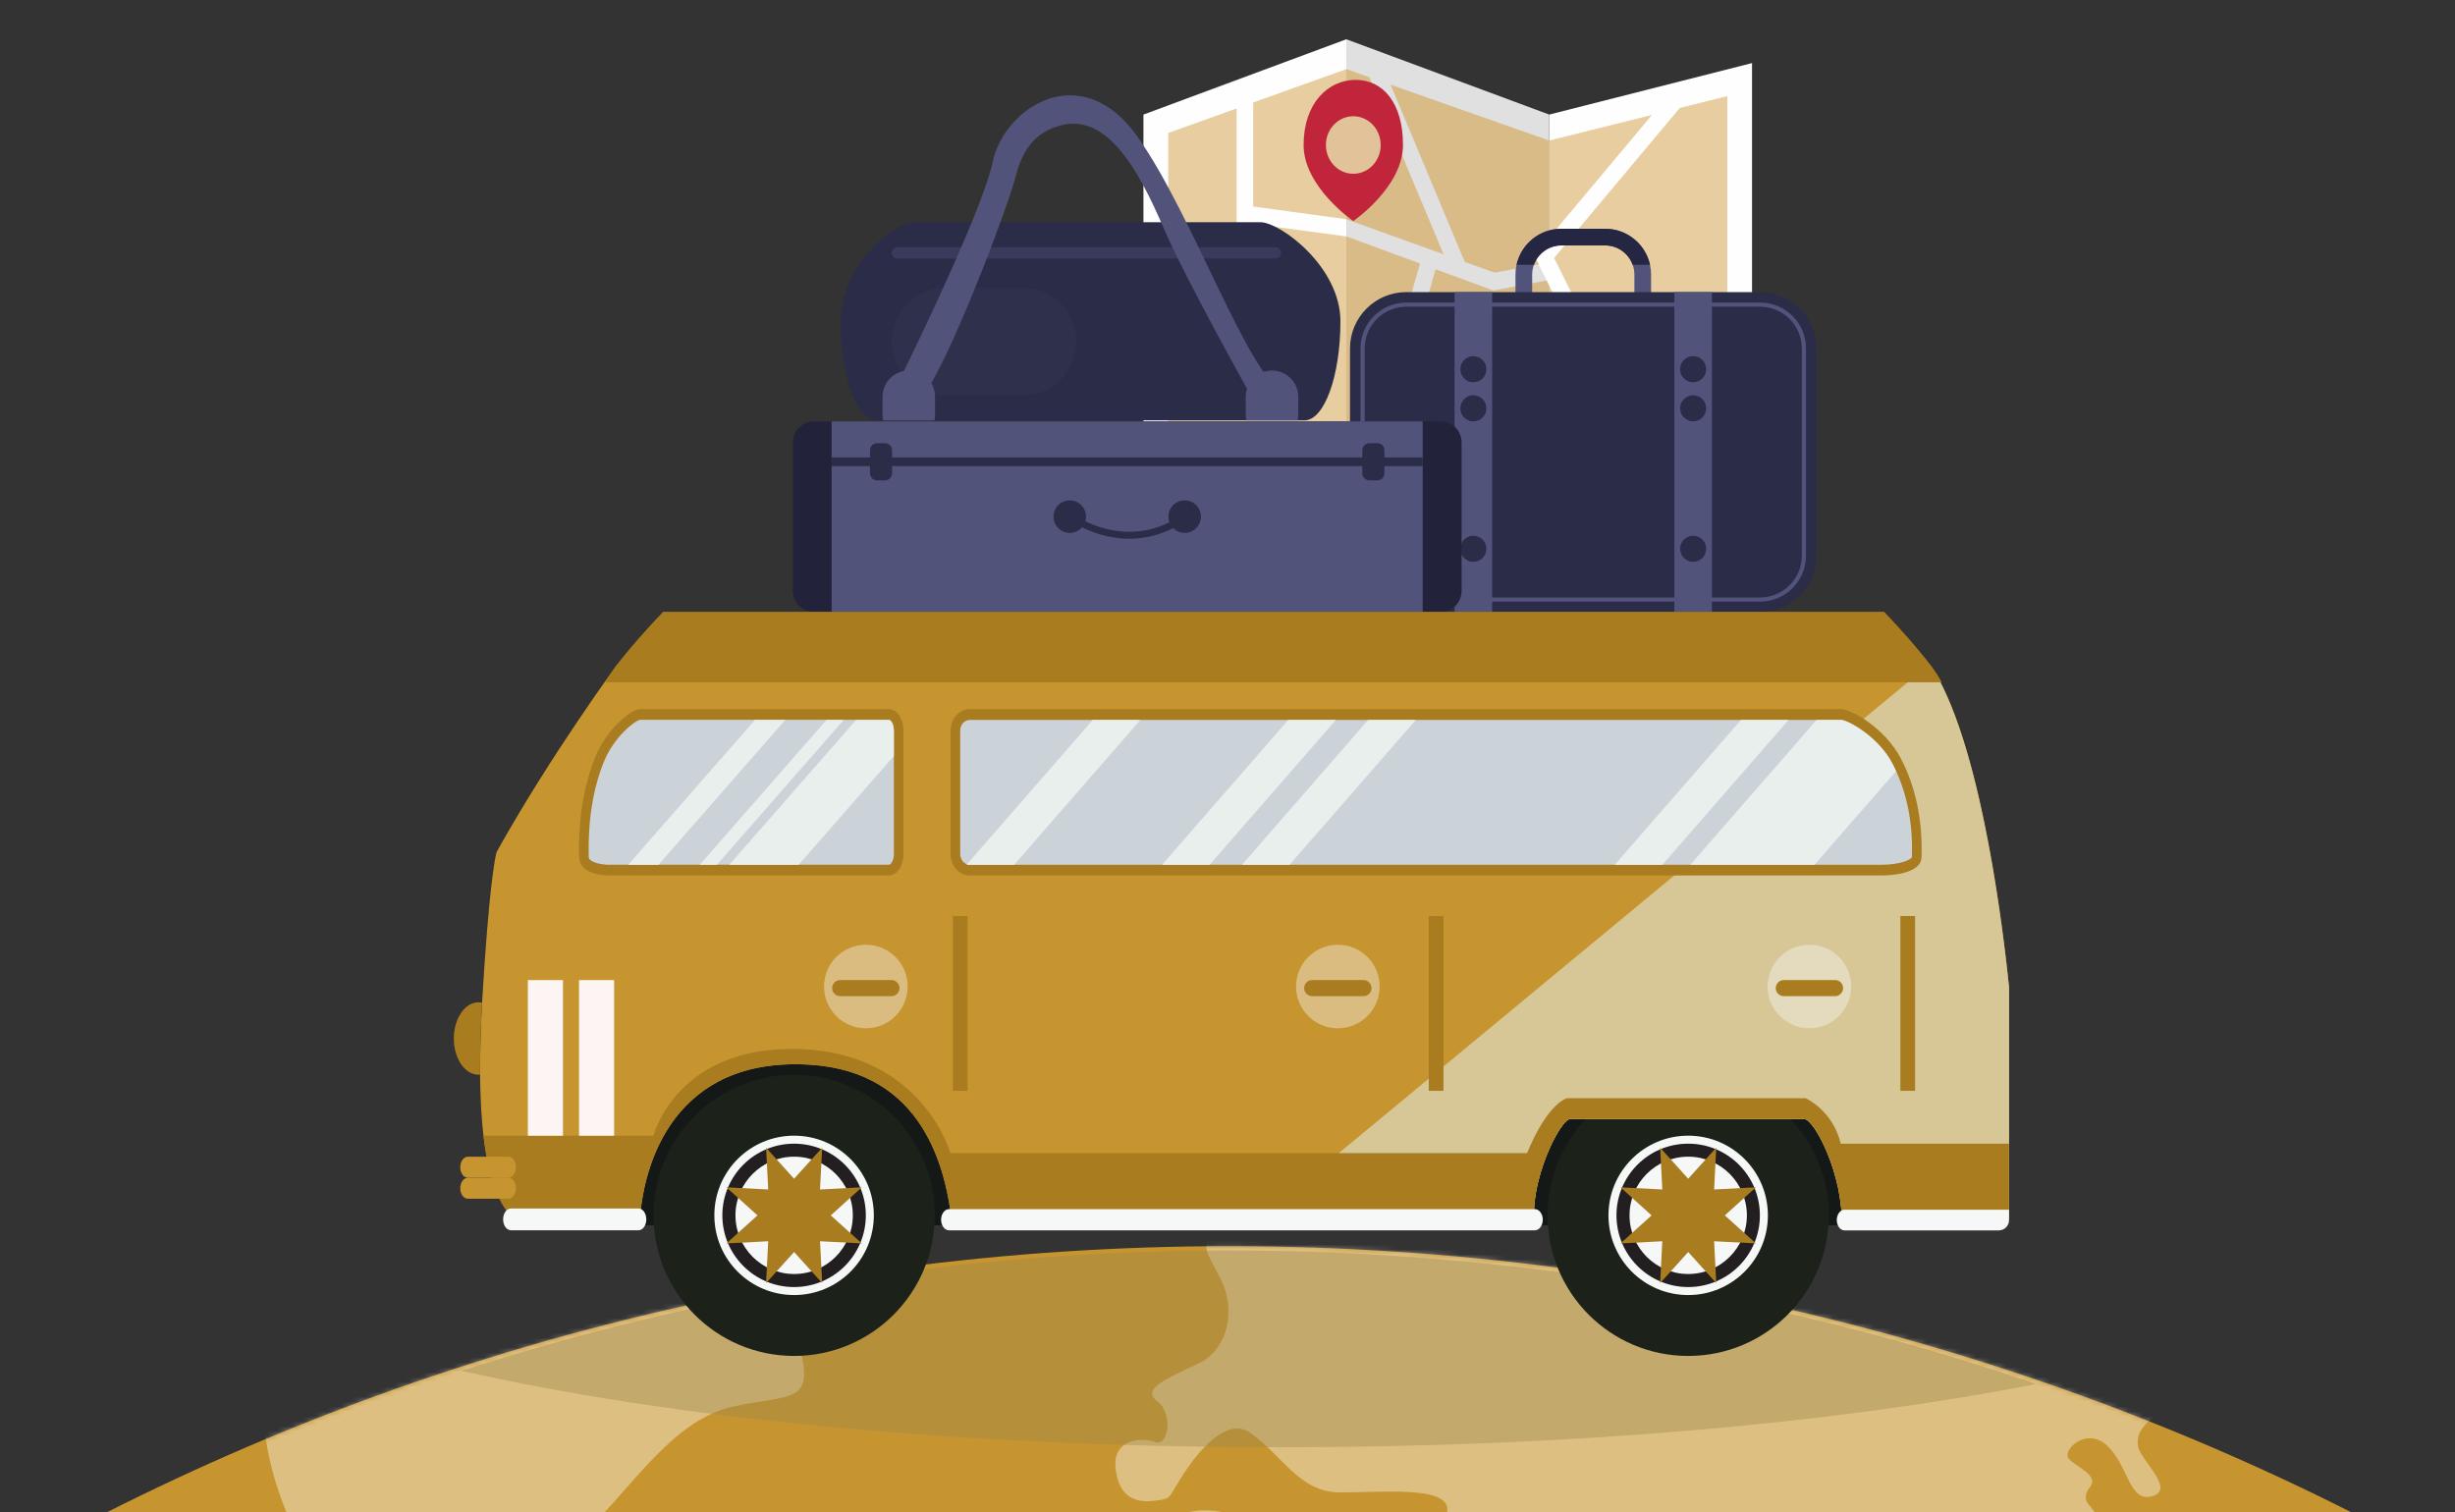 <?xml version="1.0" encoding="UTF-8"?>
<svg xmlns="http://www.w3.org/2000/svg" width="500" height="308" viewBox="0 0 500 308" fill="none">
  <rect x="0" y="0" width="500" height="308" fill="#333333" stroke="none"/>
  <g clip-path="url(#clip0_1_3046)">
    <path d="M500.33 319.53C426.52 277.72 341.21 253.85 250.33 253.85C159.45 253.85 74.14 277.72 0.33 319.53V378.91H500.33V319.53Z" fill="#C7952F"></path>
    <mask id="mask0_1_3046" style="mask-type:luminance" maskUnits="userSpaceOnUse" x="0" y="253" width="501" height="126">
      <path d="M500.33 319.53C426.52 277.72 341.21 253.85 250.33 253.85C159.45 253.85 74.14 277.72 0.33 319.53V378.91H500.33V319.53Z" fill="white"></path>
    </mask>
    <g mask="url(#mask0_1_3046)">
      <g opacity="0.4">
        <path d="M93.96 215.84C93.96 215.84 93.09 209.32 74.14 209.57C65.26 207.47 57.61 187.9 44.57 192.61C31.52 197.31 20.85 202.02 20.83 209.42C20.81 216.83 12.51 220.95 16.04 229.84C19.57 238.73 27.86 237.57 37.95 233.46C48.03 229.34 59.21 254.84 54.41 277.93C49.61 301.02 67.3 327.72 76.76 334.26C86.22 340.8 106.91 355.08 113.42 355.1C119.93 355.12 120.52 354.79 118.73 360.28C116.94 365.77 109.78 381.74 123.97 393.04C138.15 404.33 133.99 409.65 132.16 428.6C130.33 447.55 130.27 468.87 146.25 470.7C149.22 470.7 147.45 467.45 144.2 463.89C140.95 460.33 142.15 455 144.24 450.27C146.33 445.54 150.78 441.7 157.03 431.95C163.27 422.19 164.49 411.54 168.94 408.29C173.39 405.04 179.02 404.76 181.42 395.59C183.81 386.42 185 384.05 187.68 379.62C190.36 375.19 178.82 371.3 171.42 370.98C171.42 370.98 167.87 369.76 161.09 360.42C154.3 351.09 138.63 343.94 127.06 349.53C115.49 355.12 110.47 350.67 109.89 347.7C109.31 344.74 112.61 327.72 104.9 331.33C101.34 333.76 96.29 339.97 93.63 336.7C90.98 333.44 85.37 323.94 93.68 319.23C101.99 314.52 109.37 321.94 119.47 311.9C129.57 301.86 137.33 289.15 149.32 286.52C161.3 283.89 166.33 286.27 162.52 273.23C158.71 260.19 156.95 254.26 153.11 252.77C149.26 251.28 135.08 239.1 134.76 249.76C134.43 260.42 132.94 265.45 129.68 265.44C126.42 265.44 119.61 263.93 117.26 258.89C114.91 253.85 111.07 247.62 119.08 243.79C127.08 239.96 139.29 216.9 145.49 224.62C151.69 232.34 141.91 233.5 142.5 237.05C143.08 240.61 150.46 248.62 157.6 240.05C164.73 231.48 159.46 209.84 134.3 204.74C109.14 199.64 105.03 190.15 96.71 196.93C88.4 203.72 91.95 204.02 94.02 206.1C96.09 208.18 103.46 219.75 93.99 215.87L93.96 215.84Z" fill="white"></path>
        <path d="M239.71 302.43C239.71 302.43 248.04 287.35 254.55 291.82C261.05 296.28 264.58 303.99 272.88 304.01C281.17 304.03 295.09 302.59 294.78 307.63C294.47 312.67 285.87 316.78 276.99 314.69C268.11 312.59 268.4 316.06 263.66 315.2C258.93 314.34 252.73 305.74 241.77 308.07C230.81 310.41 219.52 321.49 216.82 331.62C214.12 341.75 215.55 360.68 230.07 360.59C244.58 360.5 242.82 355.16 248.73 357.84C254.64 360.52 256.42 361.12 256.11 366.45C255.8 371.78 258.75 372.97 260.22 378.6C261.69 384.23 254.56 390.72 258.99 396.37C263.42 402.01 263.7 406.16 265.45 414.45C267.2 422.74 266.6 426 276.38 423.96C286.16 421.91 284.98 421.02 289.14 416C293.3 410.98 295.97 409.51 295.98 404.47C295.99 399.44 296.3 396.48 298.96 395.3C301.63 394.12 305.19 391.47 303.74 381.39C302.29 371.32 306.13 373.99 312.67 366.61C319.21 359.22 325.76 347.7 318.94 348.86C312.13 350.02 310.33 356.54 302.37 343.48C294.41 330.43 290.58 323.31 296.5 322.73C302.43 322.16 305.92 342.31 310.96 343.51C315.99 344.71 321.92 341.46 326.67 338.52C331.42 335.57 332.03 329.06 322.86 326.07C313.69 323.08 314.9 317.17 318.44 318.36C321.99 319.56 322.56 326.96 340.33 327.01C350.99 327.63 354.51 340.67 358.34 346.31C362.18 351.95 362.46 357.87 366.92 349C371.38 340.13 369.61 338.64 374.95 335.4C380.29 332.16 383.27 325.51 386.21 332.1C389.15 338.7 386.77 342.84 390.62 341.96C394.47 341.08 395.07 339.9 395.65 344.94C396.23 349.98 395.63 352.34 397.99 355.61C400.35 358.88 402.11 364.21 403.88 365.4C405.66 366.59 405.97 361.05 403.9 358.19C401.83 355.32 396.52 349.39 399.19 347.32C401.86 345.25 405.18 348.78 406.06 351.45C406.94 354.12 405.94 356 409.06 353.01C412.18 350.02 416.52 347.7 410.54 340.35C404.56 333 409.9 331.91 411.56 332.02C413.23 332.13 414.56 333.48 412.89 334.47C411.22 335.47 410.1 337.35 412.66 337.35C415.22 337.35 416.11 335.92 415.34 333.81C414.57 331.7 414.34 332.14 418.57 330.6C422.79 329.06 436.48 319.88 425.63 306.74C425.63 306.74 423.75 305.29 425.64 302.96C427.53 300.64 423.2 298.96 421.43 297.28C419.66 295.61 424.89 290.41 429.21 294.52C433.53 298.64 433.62 306.19 438.4 304.76C443.18 303.33 435.76 297.31 435.43 294.54C435.11 291.76 436.41 290.33 440.04 287.56C443.67 284.8 447.47 278.03 446.6 270.36C445.73 262.69 440.64 258.9 437.08 257.45C433.53 256 433.98 255.22 434.99 251.34C436 247.46 435.24 241.68 440.46 240.25C445.68 238.82 445.9 239.49 450.24 238.39C454.57 237.29 452.8 234.51 453.48 231.51C454.15 228.51 455.26 227.19 458.48 228.08C461.7 228.97 462.36 228.98 462.35 232.2C462.35 235.42 457.56 241.29 460.76 247.63C463.96 253.97 466.39 260.75 468.61 260.42C470.83 260.1 470.73 255.32 470.53 248.88C470.33 242.44 465.24 236.1 466.69 233.88C468.14 231.67 469.59 228 472.37 228.9C475.14 229.79 474.7 228.46 475.05 225.8C475.39 223.14 476.85 217.14 479.51 217.26C482.17 217.38 481.4 214.27 478.3 213.15C475.2 212.03 476.54 208.7 476.32 207.15C476.1 205.59 475.67 202.03 478.56 202.38C481.45 202.72 484.89 202.95 484.01 200.51C483.13 198.06 484.04 190.07 479.6 190.39C475.16 190.71 474.71 192.37 471.82 191.81C468.93 191.25 460.39 188.56 456.95 189.1C453.51 189.65 449.73 189.97 446.28 192.96C442.83 195.95 437.94 196.71 435.06 194.6C435.06 194.6 433.18 191.82 427.18 195.24C424.73 196.35 421.18 196.67 419.96 194.45C418.74 192.22 411.31 190.76 406.74 193.08C405.3 193.96 408.07 196.08 407.4 197.52C406.73 198.96 400.72 204.39 396.06 201.26C391.4 198.14 385.86 194.02 383.52 197.45C381.18 200.89 377.52 197.99 374.3 199.2C371.07 200.41 368.63 200.51 368.52 197.74C368.42 194.96 367.89 186.52 357.11 188.27C354.11 188.6 354.9 185.38 351.01 186.81C347.12 188.25 350.34 188.81 347.77 192.24C345.2 195.68 342.98 196.67 341.53 200.44C340.07 204.21 339.62 206.65 336.39 210.87C333.16 215.08 331.7 219.19 328.93 217.18C326.16 215.17 321.29 209.38 321.17 213.93C321.05 218.48 323.47 226.71 317.57 228.36C311.68 230.01 310.58 227.67 305.35 232.32C300.12 236.97 300.45 237.64 296.22 239.73C291.99 241.83 294.89 238.62 291.12 235.72C287.35 232.83 273.94 221.9 265.59 229.87C257.24 237.84 255.35 248.39 249.33 250.48C243.31 252.57 245.86 255.02 248.73 260.8C251.6 266.59 250.35 274.8 244.02 277.78C237.68 280.76 232.34 282.97 235.67 285.42C239 287.87 237.97 294.75 235.31 293.75C232.65 292.74 226.65 293.06 227.19 298.94C227.73 304.83 231.17 306.17 234.83 305.74C238.5 305.3 237.87 305.33 239.69 302.42L239.71 302.43Z" fill="white"></path>
        <path d="M168.44 189.62C168.44 189.62 164.44 189.61 164.21 194.05C163.97 198.49 164.41 201.83 168.41 202.72C172.41 203.62 174.62 204.96 175.05 212.07C175.47 219.18 170.13 223.83 172.76 236.28C175.39 248.73 179.58 259.18 183.81 254.3C188.04 249.42 189.17 244.32 193.62 242.11C198.07 239.9 201.85 235.25 204.97 234.15C208.08 233.05 213.86 232.4 214.54 227.29C215.22 222.18 217.67 219.75 219.03 211.31C220.39 202.87 218.83 203.09 220.84 198.21C222.85 193.33 233.3 191.36 226.22 182.9C219.13 174.44 213.16 165.54 197.81 174.37C185.13 181.45 183.14 176.56 179.14 179.88C175.14 183.2 178.68 184.76 168.45 189.62H168.44Z" fill="white"></path>
      </g>
    </g>
    <path opacity="0.4" d="M94.03 279.24C136.2 288.84 195.3 294.81 260.74 294.81C319.84 294.81 373.76 289.94 414.71 281.93C363.15 264.3 307.86 254.73 250.33 254.73C195.79 254.73 143.27 263.34 94.03 279.24Z" fill="#9B874A"></path>
    <path d="M232.88 23.34V106.13L274.2 91.85V8L232.88 23.34Z" fill="#FFFEFF"></path>
    <path d="M237.93 27.08L274.2 14.08V86.29L237.93 98.82V27.08Z" fill="#E8CDA0"></path>
    <path d="M315.52 23.34V106.13L356.83 95.91V12.85L315.52 23.34Z" fill="#FFFEFF"></path>
    <path d="M315.52 28.63L351.8 19.57V91.72L315.52 100.18V28.63Z" fill="#E8CDA0"></path>
    <path d="M315.52 23.34V106.13L274.2 91.85V8L315.52 23.34Z" fill="#E0E0E0"></path>
    <path d="M274.2 86.29V14.08L315.52 28.63V100.18L274.2 86.29Z" fill="#D9BB88"></path>
    <path d="M255.23 17.13H251.87V49.88H255.23V17.13Z" fill="#FFFEFF"></path>
    <path d="M253.54 45.4L253.98 41.9L274.21 44.67V48.16L253.54 45.4Z" fill="#FFFEFF"></path>
    <path d="M236.49 69.82L234.09 67.35L252.83 47.38L255.23 49.85L236.49 69.82Z" fill="#FFFEFF"></path>
    <path d="M315.1 54.25L312.58 51.92L340.56 18.51L343.08 20.84L315.1 54.25Z" fill="#FFFEFF"></path>
    <path d="M310.48 100.18L307.26 99.17L317.93 61.7L321.16 62.71L310.48 100.18Z" fill="#FFFEFF"></path>
    <path d="M282.02 91.23L278.79 90.22L289.47 52.75L292.69 53.76L282.02 91.23Z" fill="#E0E0E0"></path>
    <path d="M298.41 53.58L295.34 55L278.09 13.77L281.16 12.35L298.41 53.58Z" fill="#E0E0E0"></path>
    <path d="M317.689 62.61L318.509 59.18L354.659 68.56L353.849 71.99L317.689 62.61Z" fill="#FFFEFF"></path>
    <path d="M304.13 59.18L303.53 55.71L315.43 53.47L316.03 56.94L304.13 59.18Z" fill="#E0E0E0"></path>
    <path d="M245.37 58.26L247.83 55.86L261.34 71.1L258.89 73.5L245.37 58.26Z" fill="#FFFEFF"></path>
    <path d="M312.58 52.26L315.56 50.63L321.16 61.88L318.18 63.51L312.58 52.26Z" fill="#FFFEFF"></path>
    <path d="M274.21 48.16V44.67L305.27 55.86L304.16 59.18L274.21 48.16Z" fill="#E0E0E0"></path>
    <path d="M285.74 29.54C285.74 38.1 275.62 45.03 275.62 45.03C275.62 45.03 265.5 38.09 265.5 29.54C265.5 20.99 270.51 16.27 276.1 16.27C281.69 16.27 285.74 20.98 285.74 29.54Z" fill="#C1253C"></path>
    <path d="M281.2 29.54C281.2 32.78 278.7 35.4 275.62 35.4C272.54 35.4 270.04 32.78 270.04 29.54C270.04 26.3 272.54 23.68 275.62 23.68C278.7 23.68 281.2 26.3 281.2 29.54Z" fill="#E2C298"></path>
    <path d="M326.92 46.6H318C312.84 46.6 308.65 50.79 308.65 55.95V60.84C308.65 66 312.84 70.19 318 70.19H326.92C332.09 70.19 336.27 66 336.27 60.84V55.95C336.27 50.79 332.09 46.6 326.92 46.6ZM332.87 60.83C332.87 64.11 330.2 66.78 326.92 66.78H318C314.72 66.78 312.05 64.11 312.05 60.83V55.94C312.05 52.66 314.72 49.99 318 49.99H326.92C330.2 49.99 332.87 52.66 332.87 55.94V60.83Z" fill="#51537B"></path>
    <path d="M286.44 59.5H358.47C364.8 59.5 369.94 64.64 369.94 70.97V113.19C369.94 119.52 364.8 124.67 358.46 124.67H286.43C280.1 124.67 274.95 119.53 274.95 113.19V70.97C274.95 64.64 280.09 59.5 286.42 59.5H286.44Z" fill="#2B2C47"></path>
    <path d="M286.44 61.63H358.47C363.63 61.63 367.82 65.82 367.82 70.98V113.2C367.82 118.36 363.63 122.55 358.47 122.55H286.44C281.28 122.55 277.09 118.36 277.09 113.2V70.98C277.09 65.82 281.28 61.63 286.44 61.63Z" fill="#51537B"></path>
    <path d="M358.47 62.48H286.44C281.746 62.48 277.94 66.286 277.94 70.98V113.2C277.94 117.894 281.746 121.7 286.44 121.7H358.47C363.165 121.7 366.97 117.894 366.97 113.2V70.98C366.97 66.286 363.165 62.48 358.47 62.48Z" fill="#2B2C47"></path>
    <path d="M303.9 59.5H296.25V124.67H303.9V59.5Z" fill="#51537B"></path>
    <path d="M302.73 75.21C302.73 76.68 301.54 77.87 300.07 77.87C298.6 77.87 297.42 76.68 297.42 75.21C297.42 73.74 298.61 72.55 300.07 72.55C301.53 72.55 302.73 73.74 302.73 75.21Z" fill="#2B2C47"></path>
    <path d="M302.73 83.18C302.73 84.65 301.54 85.83 300.07 85.83C298.6 85.83 297.42 84.64 297.42 83.18C297.42 81.72 298.61 80.52 300.07 80.52C301.53 80.52 302.73 81.71 302.73 83.18Z" fill="#2B2C47"></path>
    <path d="M302.73 111.79C302.73 113.26 301.54 114.45 300.07 114.45C298.6 114.45 297.42 113.26 297.42 111.79C297.42 110.32 298.61 109.13 300.07 109.13C301.53 109.13 302.73 110.32 302.73 111.79Z" fill="#2B2C47"></path>
    <path d="M348.66 59.5H341.01V124.67H348.66V59.5Z" fill="#51537B"></path>
    <path d="M347.49 75.21C347.49 76.68 346.3 77.87 344.84 77.87C343.38 77.87 342.18 76.68 342.18 75.21C342.18 73.74 343.37 72.55 344.84 72.55C346.31 72.55 347.49 73.74 347.49 75.21Z" fill="#2B2C47"></path>
    <path d="M347.49 83.18C347.49 84.65 346.3 85.83 344.84 85.83C343.38 85.83 342.18 84.64 342.18 83.18C342.18 81.72 343.37 80.52 344.84 80.52C346.31 80.52 347.49 81.71 347.49 83.18Z" fill="#2B2C47"></path>
    <path d="M347.49 111.79C347.49 113.26 346.3 114.45 344.84 114.45C343.38 114.45 342.18 113.26 342.18 111.79C342.18 110.32 343.37 109.13 344.84 109.13C346.31 109.13 347.49 110.32 347.49 111.79Z" fill="#2B2C47"></path>
    <path d="M326.92 46.6H318C313.53 46.6 309.8 49.74 308.87 53.93H312.41C313.24 51.64 315.43 50 318 50H326.92C329.49 50 331.68 51.64 332.51 53.93H336.05C335.13 49.74 331.39 46.6 326.92 46.6Z" fill="#252641"></path>
    <path d="M297.68 120.37C297.68 122.72 295.78 124.63 293.43 124.63H165.73C163.38 124.63 161.47 122.72 161.47 120.37V90.1C161.47 87.75 163.38 85.84 165.73 85.84H293.43C295.78 85.84 297.68 87.75 297.68 90.1V120.37Z" fill="#22233A"></path>
    <path d="M289.749 85.84H169.379V124.63H289.749V85.84Z" fill="#51537B"></path>
    <path d="M289.749 93.18H169.379V94.95H289.749V93.18Z" fill="#2B2C47"></path>
    <path d="M178.609 90.28H180.269C181.049 90.28 181.689 90.92 181.689 91.7V96.43C181.689 97.21 181.049 97.85 180.269 97.85H178.609C177.829 97.85 177.189 97.21 177.189 96.43V91.7C177.189 90.92 177.829 90.28 178.609 90.28Z" fill="#2B2C47"></path>
    <path d="M278.879 90.28H280.539C281.319 90.28 281.959 90.92 281.959 91.7V96.43C281.959 97.21 281.319 97.85 280.539 97.85H278.879C278.099 97.85 277.459 97.21 277.459 96.43V91.7C277.459 90.92 278.099 90.28 278.879 90.28Z" fill="#2B2C47"></path>
    <path d="M244.591 105.24C244.591 107.07 243.111 108.55 241.281 108.55C239.451 108.55 237.971 107.07 237.971 105.24C237.971 103.41 239.451 101.93 241.281 101.93C243.111 101.93 244.591 103.41 244.591 105.24Z" fill="#2B2C47"></path>
    <path d="M221.181 105.24C221.181 107.07 219.701 108.55 217.871 108.55C216.041 108.55 214.561 107.07 214.561 105.24C214.561 103.41 216.041 101.93 217.871 101.93C219.701 101.93 221.181 103.41 221.181 105.24Z" fill="#2B2C47"></path>
    <path d="M229.979 109.74C226.399 109.74 222.159 108.76 217.489 105.84L218.239 104.64C231.349 112.87 240.709 104.79 240.799 104.71L241.739 105.77C241.679 105.83 237.139 109.75 229.969 109.75L229.979 109.74Z" fill="#2B2C47"></path>
    <path d="M256.66 45.26H186.08C182.04 45.26 171.18 54.3 171.18 65.45C171.18 76.6 174.46 85.63 178.5 85.63H265.68C269.72 85.63 273 76.59 273 65.45C273 54.31 260.72 45.26 256.67 45.26H256.66Z" fill="#2B2C47"></path>
    <path opacity="0.4" d="M260.9 51.51C260.9 52.14 260.38 52.66 259.75 52.66H182.74C182.11 52.66 181.59 52.14 181.59 51.51C181.59 50.87 182.11 50.36 182.74 50.36H259.75C260.38 50.36 260.9 50.87 260.9 51.51Z" fill="#51537B"></path>
    <path opacity="0.1" d="M219.24 69.59C219.24 75.65 214.33 80.56 208.27 80.56H192.57C186.51 80.56 181.6 75.65 181.6 69.59C181.6 63.53 186.51 58.62 192.57 58.62H208.27C214.33 58.62 219.24 63.53 219.24 69.59Z" fill="#51537B"></path>
    <path d="M181.6 80.56C182.01 79.95 199.89 43.91 202.19 32.94C204.49 21.97 220.21 11.53 231.73 27.93C243.25 44.32 254.09 76.57 261.94 80.57H254.76C254.76 80.57 241.48 56.93 236.88 46.22C232.27 35.52 225.64 22.65 215.74 25.63C212.76 26.44 208.69 28.61 206.94 35.66C205.18 42.71 191.49 78.47 187.16 81.32L181.6 80.57V80.56Z" fill="#51537B"></path>
    <path d="M190.439 84.49V80.83C190.439 77.87 188.039 75.48 185.089 75.48C182.139 75.48 179.739 77.87 179.739 80.83V84.49C179.739 84.89 179.789 85.27 179.869 85.64H190.319C190.399 85.27 190.449 84.89 190.449 84.49H190.439Z" fill="#51537B"></path>
    <path d="M259.06 75.48C256.1 75.48 253.71 77.87 253.71 80.83V84.49C253.71 84.89 253.75 85.27 253.83 85.64H264.28C264.36 85.27 264.41 84.89 264.41 84.49V80.83C264.41 77.87 262.02 75.48 259.06 75.48Z" fill="#51537B"></path>
    <path d="M408.389 194.11C406.449 178.13 401.779 148.16 393.019 135.28H125.759C125.759 135.28 112.209 153.68 101.119 173.58C101.119 173.58 100.019 177.17 98.719 195.77C97.409 214.37 95.779 244.07 106.549 249.61H408.389V194.1V194.11Z" fill="#141917"></path>
    <path d="M372.459 247.57C372.459 263.39 359.639 276.21 343.829 276.21C328.019 276.21 315.189 263.39 315.189 247.57C315.189 231.75 328.009 218.94 343.829 218.94C359.649 218.94 372.459 231.76 372.459 247.57Z" fill="#1C211A"></path>
    <path d="M360.06 247.57C360.06 256.54 352.79 263.81 343.83 263.81C334.87 263.81 327.59 256.54 327.59 247.57C327.59 238.6 334.86 231.34 343.83 231.34C352.8 231.34 360.06 238.61 360.06 247.57Z" fill="#F6F8F7"></path>
    <path d="M358.43 247.57C358.43 255.64 351.89 262.18 343.83 262.18C335.77 262.18 329.22 255.64 329.22 247.57C329.22 239.5 335.76 232.97 343.83 232.97C351.9 232.97 358.43 239.5 358.43 247.57Z" fill="#231F20"></path>
    <path d="M355.78 247.57C355.78 254.17 350.43 259.52 343.83 259.52C337.23 259.52 331.88 254.17 331.88 247.57C331.88 240.97 337.23 235.62 343.83 235.62C350.43 235.62 355.78 240.97 355.78 247.57Z" fill="#F6F8F7"></path>
    <path d="M409.169 247.49V201.1C407.969 189.26 403.329 150.44 393.019 135.28H125.759C125.759 135.28 112.209 153.68 101.119 173.58C101.119 173.58 100.019 177.17 98.719 195.77C97.409 214.37 95.779 244.07 106.549 249.61H130.239C130.779 236.96 137.399 215.13 165.039 216.89C188.049 218.36 192.739 238.02 193.929 249.61H312.589C311.279 241.05 317.679 227.93 319.849 227.93H367.409C369.579 227.93 375.489 239.5 375.079 249.61H407.049C408.229 249.61 409.179 248.66 409.179 247.48L409.169 247.49Z" fill="#C7952F"></path>
    <path d="M394.93 138.47H389.17L254.87 249.62H312.59C311.28 241.06 317.68 227.94 319.85 227.94H367.41C369.58 227.94 375.49 239.51 375.08 249.62H407.05C408.23 249.62 409.18 248.67 409.18 247.49V201.1C408.05 190.02 403.92 155.3 394.94 138.47H394.93Z" fill="#D7C796"></path>
    <path d="M383.73 124.63H135.06C135.06 124.63 125.6 134.42 123.31 138.99H395.47C393.18 134.42 383.72 124.63 383.72 124.63H383.73Z" fill="#A97C20"></path>
    <path d="M117.949 174.65C118.029 177.93 122.499 178.34 124.119 178.34H181.059C182.689 178.34 184.009 176.38 184.009 173.97V148.83C184.009 146.41 182.689 144.45 181.059 144.45H130.289C128.659 144.45 123.559 148.37 121.169 154.36C119.379 158.84 117.709 165.5 117.939 174.65H117.949Z" fill="#A97C20"></path>
    <path d="M124.12 176.16C122.1 176.16 119.93 175.53 119.9 174.59C119.72 167.29 120.74 160.78 122.96 155.25C125.02 150.09 129.27 146.83 130.36 146.63H181.06C181.41 146.63 182.05 147.46 182.05 148.82V173.96C182.05 175.31 181.41 176.15 181.06 176.15H124.12V176.16Z" fill="#CBD2D8"></path>
    <path d="M190.37 247.57C190.37 263.39 177.55 276.21 161.74 276.21C145.93 276.21 133.1 263.39 133.1 247.57C133.1 231.75 145.92 218.94 161.74 218.94C177.56 218.94 190.37 231.76 190.37 247.57Z" fill="#1C211A"></path>
    <path d="M177.969 247.57C177.969 256.54 170.699 263.81 161.729 263.81C152.759 263.81 145.489 256.54 145.489 247.57C145.489 238.6 152.759 231.34 161.729 231.34C170.699 231.34 177.969 238.61 177.969 247.57Z" fill="#F6F8F7"></path>
    <path d="M176.339 247.57C176.339 255.64 169.799 262.18 161.729 262.18C153.659 262.18 147.119 255.64 147.119 247.57C147.119 239.5 153.659 232.97 161.729 232.97C169.799 232.97 176.339 239.5 176.339 247.57Z" fill="#231F20"></path>
    <path d="M173.69 247.57C173.69 254.17 168.34 259.52 161.74 259.52C155.14 259.52 149.79 254.17 149.79 247.57C149.79 240.97 155.14 235.62 161.74 235.62C168.34 235.62 173.69 240.97 173.69 247.57Z" fill="#F6F8F7"></path>
    <path d="M98.18 204.26C97.94 204.21 97.7 204.17 97.45 204.17C94.68 204.17 92.43 207.48 92.43 211.55C92.43 215.62 94.68 218.93 97.45 218.93C97.56 218.93 97.67 218.92 97.78 218.91C97.74 213.98 97.92 208.97 98.18 204.26Z" fill="#A97C20"></path>
    <path opacity="0.4" d="M280.99 200.96C280.99 205.66 277.18 209.47 272.48 209.47C267.78 209.47 263.96 205.66 263.96 200.96C263.96 196.26 267.77 192.45 272.48 192.45C277.19 192.45 280.99 196.26 280.99 200.96Z" fill="#F8F8FA"></path>
    <path d="M279.329 201.28C279.329 202.19 278.599 202.92 277.689 202.92H267.249C266.339 202.92 265.609 202.19 265.609 201.28C265.609 200.38 266.339 199.64 267.249 199.64H277.689C278.599 199.64 279.329 200.37 279.329 201.28Z" fill="#A97C20"></path>
    <path opacity="0.4" d="M184.86 200.96C184.86 205.66 181.05 209.47 176.35 209.47C171.65 209.47 167.83 205.66 167.83 200.96C167.83 196.26 171.64 192.45 176.35 192.45C181.06 192.45 184.86 196.26 184.86 200.96Z" fill="#F8F8FA"></path>
    <path d="M183.2 201.28C183.2 202.19 182.47 202.92 181.56 202.92H171.12C170.21 202.92 169.48 202.19 169.48 201.28C169.48 200.38 170.21 199.64 171.12 199.64H181.56C182.47 199.64 183.2 200.37 183.2 201.28Z" fill="#A97C20"></path>
    <path d="M134.12 176.16L159.95 146.64H153.77L127.94 176.16H134.12Z" fill="#E9EFED"></path>
    <path d="M146.01 176.16L171.85 146.64H168.34L142.51 176.16H146.01Z" fill="#E9EFED"></path>
    <path d="M162.659 176.16L182.049 154V148.83C182.049 147.47 181.409 146.65 181.059 146.65H174.359L148.529 176.16H162.659Z" fill="#E9EFED"></path>
    <path d="M391.35 174.65C391.24 177.93 385.31 178.34 383.15 178.34H197.52C195.36 178.34 193.6 176.38 193.6 173.97V148.83C193.6 146.41 195.35 144.45 197.52 144.45H374.95C377.11 144.45 383.88 148.37 387.06 154.36C389.44 158.84 391.65 165.5 391.35 174.65Z" fill="#A97C20"></path>
    <path d="M197.52 176.16C196.44 176.16 195.56 175.18 195.56 173.97V148.83C195.56 147.62 196.44 146.65 197.52 146.65H374.95C376.18 146.65 382.4 149.86 385.38 155.48C388.28 160.94 389.63 167.36 389.39 174.57C389.38 175.03 387.17 176.16 383.15 176.16H197.52Z" fill="#CBD2D8"></path>
    <path d="M369.56 176.16L386.16 157.09C385.91 156.55 385.66 156 385.38 155.48C382.39 149.86 376.17 146.65 374.95 146.65H369.97L344.26 176.16H369.55H369.56Z" fill="#E9EFED"></path>
    <path d="M328.86 176.16H338.57L364.28 146.65H354.57L328.86 176.16Z" fill="#E9EFED"></path>
    <path d="M252.949 176.16H262.649L288.359 146.65H278.649L252.949 176.16Z" fill="#E9EFED"></path>
    <path d="M236.67 176.16H246.37L272.08 146.65H262.37L236.67 176.16Z" fill="#E9EFED"></path>
    <path d="M196.85 176.16H206.55L232.26 146.65H222.55L196.85 176.16Z" fill="#E9EFED"></path>
    <path d="M409.17 247.78V232.97H374.9C373.27 226.15 367.74 223.71 367.74 223.71H319.11C314.66 225.43 311.02 234.89 311.02 234.89H193.56C193.56 234.89 187.9 214.51 162.83 213.7C137.76 212.89 133.1 231.34 133.1 231.34H98.47C99.49 240.1 101.83 247.18 106.56 249.61H130.25C130.79 236.96 137.41 215.13 165.05 216.89C188.06 218.36 192.75 238.02 193.94 249.61H312.6C311.29 241.05 317.69 227.93 319.86 227.93H367.42C369.59 227.93 375.5 239.5 375.09 249.61H407.35C408.36 249.61 409.19 248.79 409.19 247.77L409.17 247.78Z" fill="#A97C20"></path>
    <path d="M105.079 237.77C105.079 238.95 104.389 239.91 103.529 239.91H95.289C94.429 239.91 93.739 238.95 93.739 237.77C93.739 236.59 94.429 235.63 95.289 235.63H103.529C104.389 235.63 105.079 236.59 105.079 237.77Z" fill="#C7952F"></path>
    <path d="M105.079 242.05C105.079 243.23 104.389 244.19 103.529 244.19H95.289C94.429 244.19 93.739 243.23 93.739 242.05C93.739 240.87 94.429 239.91 95.289 239.91H103.529C104.389 239.91 105.079 240.87 105.079 242.05Z" fill="#C7952F"></path>
    <path d="M409.17 246.42H375.68C374.8 246.42 374.09 247.36 374.09 248.53C374.09 249.7 374.8 250.64 375.68 250.64H407.08C408.23 250.64 409.17 249.71 409.17 248.55V246.42Z" fill="#F6F8F7"></path>
    <path d="M314.21 248.46C314.21 249.66 313.49 250.62 312.59 250.62H193.29C192.4 250.62 191.67 249.65 191.67 248.46C191.67 247.27 192.4 246.3 193.29 246.3H312.59C313.48 246.3 314.21 247.27 314.21 248.46Z" fill="#F6F8F7"></path>
    <path d="M131.63 248.39C131.63 249.61 130.92 250.61 130.04 250.61H104.06C103.18 250.61 102.47 249.61 102.47 248.39C102.47 247.16 103.18 246.17 104.06 246.17H130.04C130.92 246.17 131.63 247.16 131.63 248.39Z" fill="#F6F8F7"></path>
    <path d="M195.561 186.6V222.21" stroke="#A97C20" stroke-width="3" stroke-miterlimit="10"></path>
    <path d="M292.489 186.6V222.21" stroke="#A97C20" stroke-width="3" stroke-miterlimit="10"></path>
    <path opacity="0.4" d="M377.03 200.96C377.03 205.66 373.22 209.47 368.52 209.47C363.82 209.47 360 205.66 360 200.96C360 196.26 363.81 192.45 368.52 192.45C373.23 192.45 377.03 196.26 377.03 200.96Z" fill="#F8F8FA"></path>
    <path d="M375.38 201.28C375.38 202.19 374.65 202.92 373.74 202.92H363.3C362.39 202.92 361.66 202.19 361.66 201.28C361.66 200.38 362.39 199.64 363.3 199.64H373.74C374.65 199.64 375.38 200.37 375.38 201.28Z" fill="#A97C20"></path>
    <path d="M388.54 186.6V222.21" stroke="#A97C20" stroke-width="3" stroke-miterlimit="10"></path>
    <path d="M161.73 240.11L167.45 233.79L167.01 242.3L175.53 241.86L169.2 247.58L175.53 253.29L167.01 252.85L167.45 261.37L161.73 255.04L156.02 261.37L156.46 252.85L147.94 253.29L154.27 247.58L147.94 241.86L156.46 242.3L156.02 233.79L161.73 240.11Z" fill="#A97C20"></path>
    <path d="M343.83 240.11L349.54 233.79L349.11 242.3L357.62 241.86L351.29 247.58L357.62 253.29L349.11 252.85L349.54 261.37L343.83 255.04L338.12 261.37L338.55 252.85L330.04 253.29L336.37 247.58L330.04 241.86L338.55 242.3L338.12 233.79L343.83 240.11Z" fill="#A97C20"></path>
    <path d="M125.08 199.65H117.93V231.35H125.08V199.65Z" fill="#FDF5F3"></path>
    <path d="M114.66 199.65H107.51V231.35H114.66V199.65Z" fill="#FDF5F3"></path>
  </g>
  <defs>
    <clipPath id="clip0_1_3046">
      <rect width="500" height="308" fill="white"></rect>
    </clipPath>
  </defs>
</svg>
